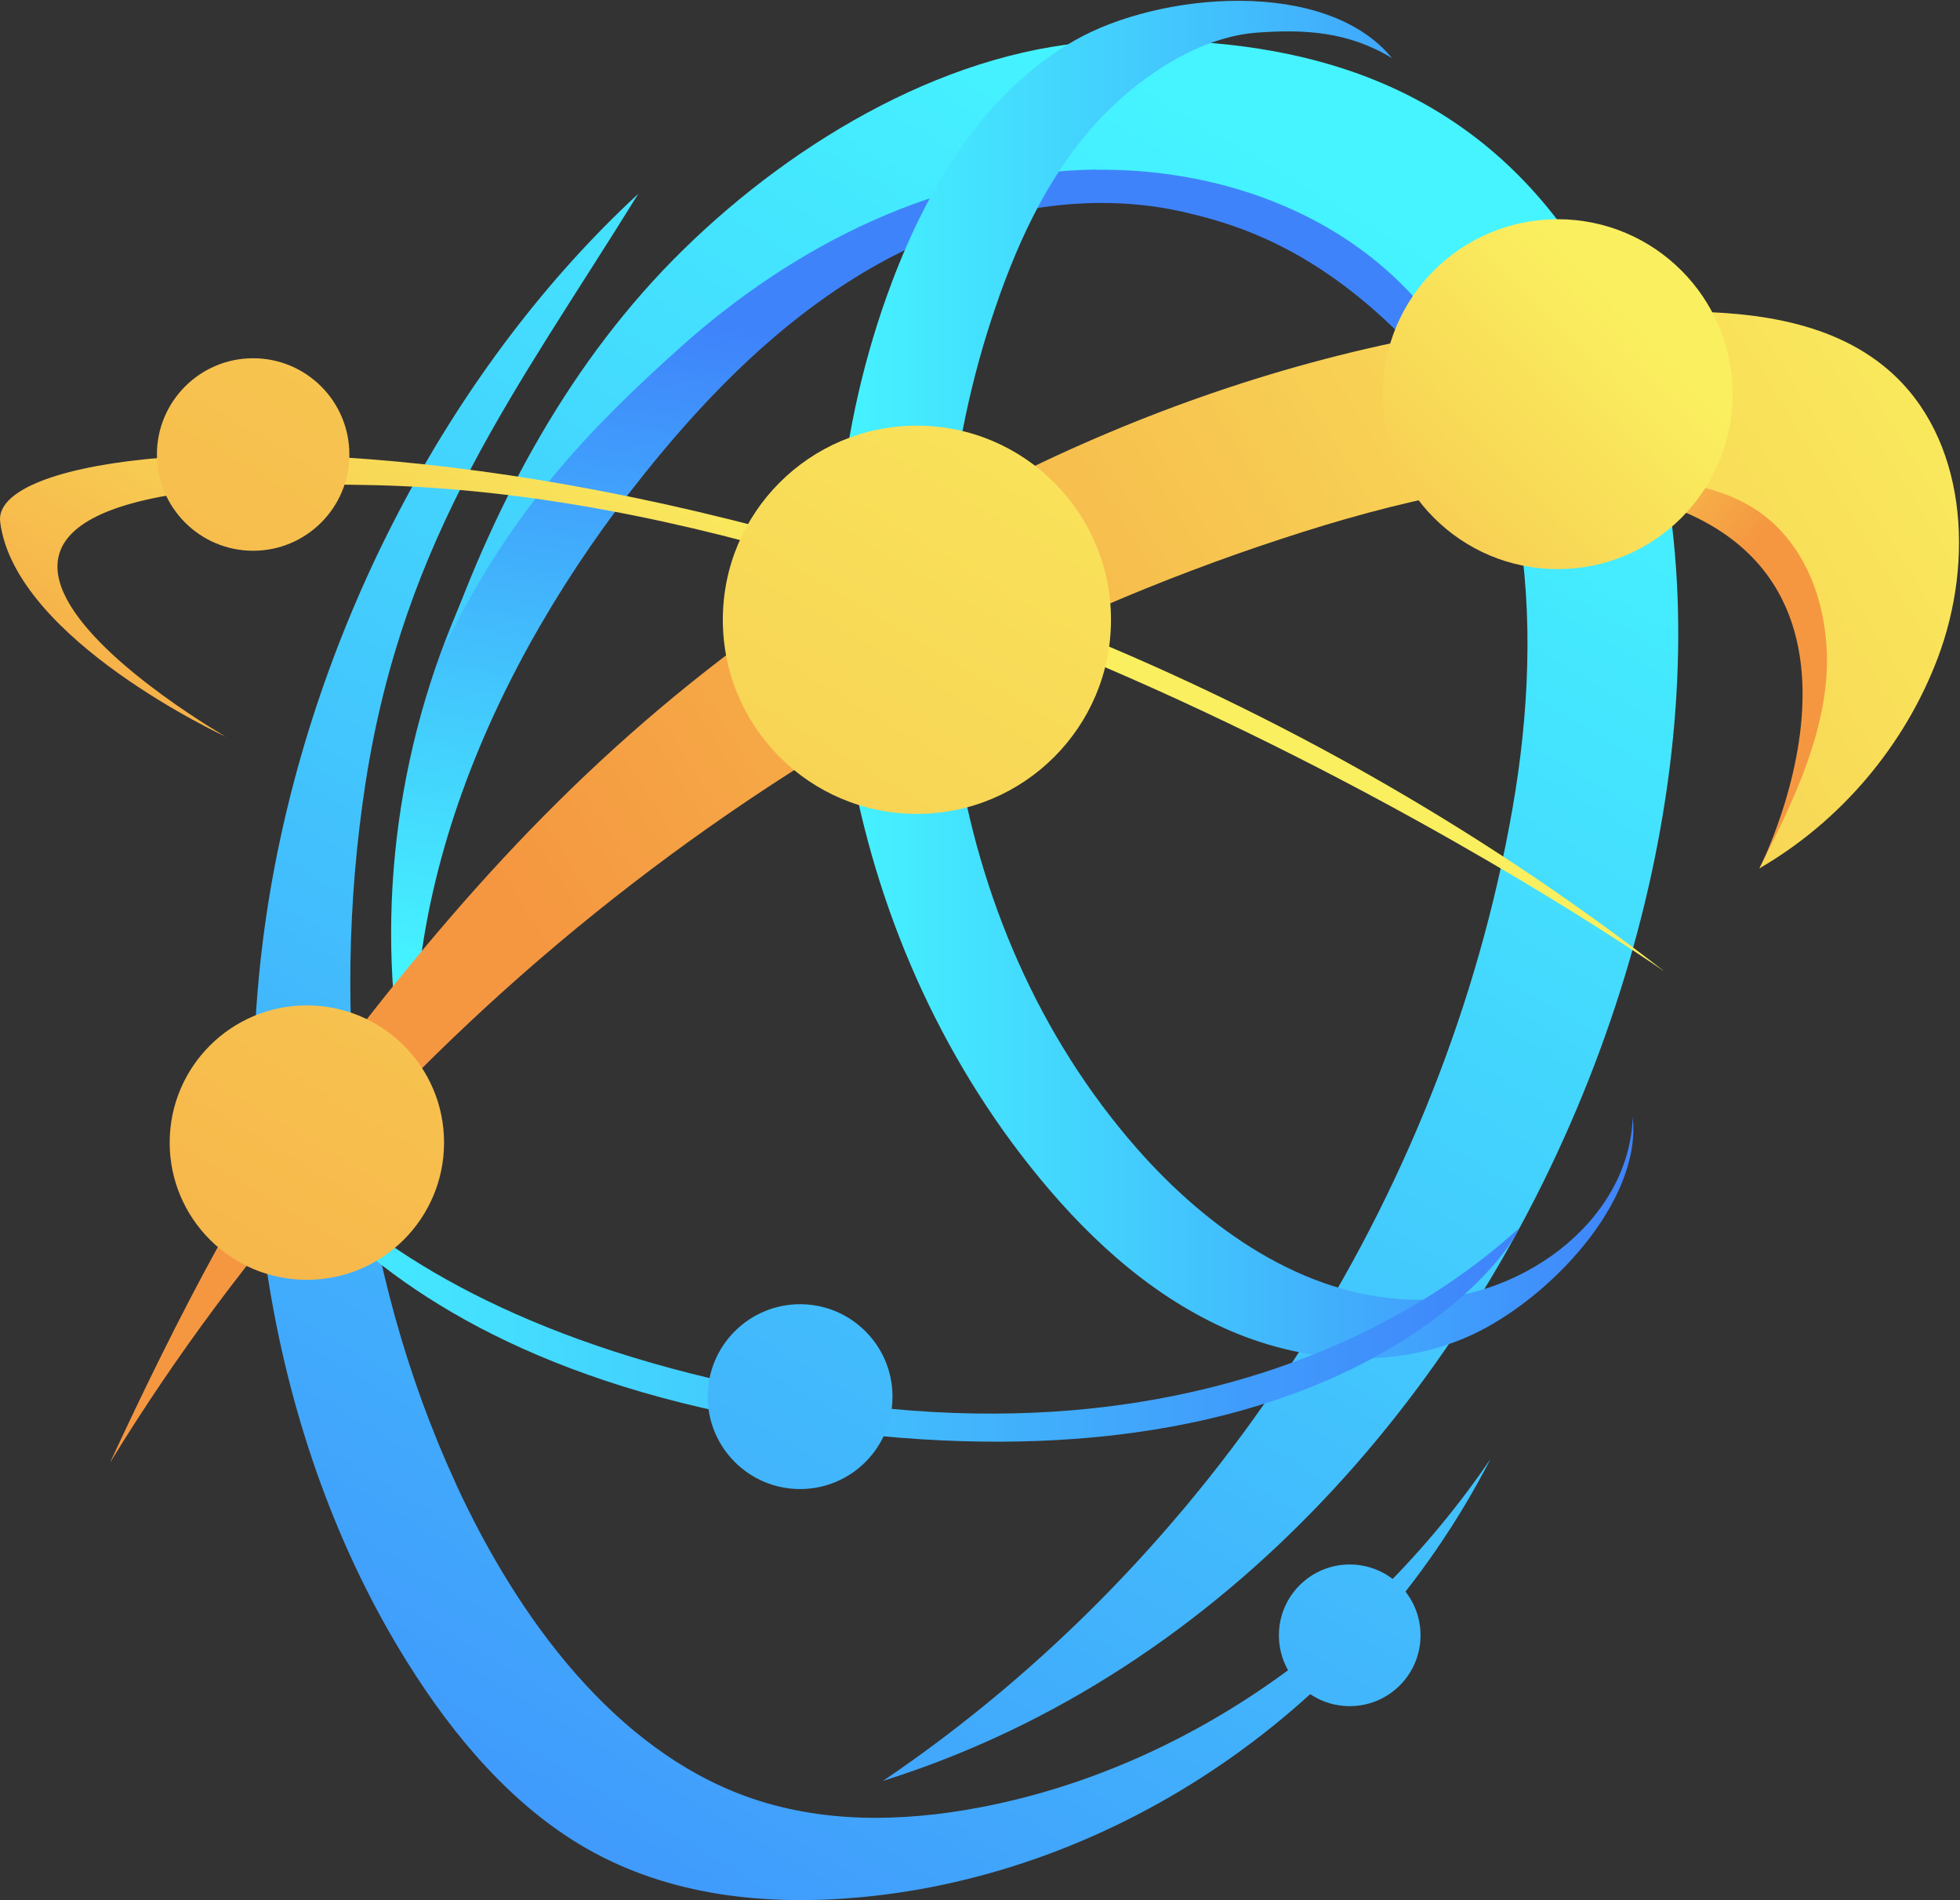 <?xml version="1.0" encoding="UTF-8"?> <svg xmlns="http://www.w3.org/2000/svg" width="1464" height="1419" viewBox="0 0 1464 1419" fill="none"><rect x="0" y="0" width="1464" height="1419" fill="#333333" stroke="none"/> <path d="M1361.81 614.128L1314.19 648.487C1314.19 648.487 1446.05 390.649 1176.31 362.77C906.567 334.892 1262.96 321.48 1269.14 317.864C1275.32 314.247 1361.96 346.194 1361.96 346.194C1361.96 346.194 1412.15 413.102 1409.13 419.281C1406.12 425.459 1414.71 551.289 1361.96 613.978L1361.81 614.128Z" fill="url(#paint0_linear_25_431)"></path> <path d="M681.248 184.213C601.38 221.585 536.582 284.877 481.729 353.292C367.051 496.3 287.484 678.64 314.911 858.72C279.799 738.165 285.977 606.91 328.774 488.615C371.572 370.32 450.385 265.588 550.596 187.98C582.543 163.266 616.902 140.964 653.972 124.689C727.963 92.289 812.503 84.303 891.316 102.537C969.978 120.62 1042.16 164.773 1093.7 226.106C1078.18 207.57 1076.82 283.068 1060.24 264.834C987.459 185.268 921.907 167.486 888.453 159.348C819.585 142.32 744.841 154.375 681.248 184.213Z" fill="url(#paint1_linear_25_431)"></path> <path d="M340.416 1107.93C387.885 1211 460.067 1306.09 556.813 1341.35C613.022 1361.85 673.601 1360.79 731.769 1349.79C881.107 1321.46 1020.05 1226.68 1113.33 1089.54C1016.28 1277.91 832.734 1399.22 642.859 1416.85C573.088 1423.33 500.453 1416.25 437.764 1380.23C383.665 1349.19 339.813 1298.26 304.551 1241.9C200.421 1075.53 167.118 856.42 203.586 655.545C239.3 458.587 340.416 270.672 476.794 144.691C386.378 290.865 301.838 398.762 273.056 584.568C245.78 761.181 267.179 948.796 340.416 1107.78V1107.93Z" fill="url(#paint2_linear_25_431)"></path> <path d="M818.412 126.791C899.335 125.736 982.216 151.505 1041.29 206.81C1144.51 303.405 1154.16 464.497 1129.75 603.738C1078.66 895.482 904.91 1163.87 659.58 1329.93C1175.71 1167.79 1393.16 456.51 1160.64 160.848C1072.63 48.882 947.255 26.58 829.865 30.498C712.474 34.416 594.782 103.886 510.845 186.014C426.758 268.142 370.699 373.176 331.82 483.032C382.604 380.108 438.662 321.79 507.831 259.704C593.275 183 701.775 128.148 818.412 126.641V126.791Z" fill="url(#paint3_linear_25_431)"></path> <path d="M602.766 445.798C791.585 317.708 1014.91 236.484 1243.07 232.717C1301.99 231.813 1365.58 237.69 1410.34 276.117C1469.26 326.75 1474.83 418.824 1447.41 491.308C1422.69 556.86 1374.77 613.37 1314.19 648.482C1336.04 605.082 1358.35 560.326 1363.62 512.104C1368.89 463.731 1353.83 410.084 1313.89 382.205C1288.12 364.273 1255.57 359.149 1224.23 357.492C1133.36 352.971 1043.24 374.068 956.746 402.549C597.341 520.392 279.527 769.489 82.117 1092.43C130.189 988.9 189.261 871.359 259.484 779.887C362.258 646.071 462.771 540.886 602.615 446.1L602.766 445.798Z" fill="url(#paint4_linear_25_431)"></path> <path d="M1163.5 425.011C1235.65 425.011 1294.15 366.516 1294.15 294.359C1294.15 222.202 1235.65 163.707 1163.5 163.707C1091.34 163.707 1032.84 222.202 1032.84 294.359C1032.84 366.516 1091.34 425.011 1163.5 425.011Z" fill="url(#paint5_linear_25_431)"></path> <path d="M1061.05 1221.25C1061.05 1250.48 1037.39 1274.14 1008.16 1274.14C978.921 1274.14 955.262 1250.48 955.262 1221.25C955.262 1192.01 978.921 1168.35 1008.16 1168.35C1037.39 1168.35 1061.05 1192.01 1061.05 1221.25Z" fill="url(#paint6_linear_25_431)"></path> <path d="M825.957 84.136C786.626 124.07 761.762 176.059 743.678 229.104C671.345 439.623 702.388 690.529 849.315 857.8C901.907 917.625 973.035 967.656 1052.75 970.519C1132.47 973.232 1216.71 914.009 1219.57 834.291C1226.35 897.583 1156.88 970.368 1099.02 997.041C1041.3 1023.71 971.98 1017.99 913.963 991.616C855.946 965.245 808.326 920.187 768.844 870.307C624.329 687.817 583.942 428.02 666.372 210.267C693.497 138.386 735.993 68.313 802.75 30.187C865.891 -5.979 990.365 -16.98 1039.79 43.449C1006.94 23.406 974.24 21.899 939.581 24.31C897.537 27.174 854.74 55.052 826.108 84.287L825.957 84.136Z" fill="url(#paint7_linear_25_431)"></path> <path d="M1134.26 918.373C1140.44 906.318 968.5 1107.19 597.641 1043C226.783 978.802 168.766 789.379 168.766 789.379C168.766 789.379 220.002 1005.93 590.107 1063.94C960.211 1121.96 1110.3 965.239 1134.26 918.373Z" fill="url(#paint8_linear_25_431)"></path> <path d="M666.645 1043C666.645 1081.12 635.753 1112.02 597.627 1112.02C559.502 1112.02 528.609 1081.12 528.609 1043C528.609 1004.87 559.502 973.98 597.627 973.98C635.753 973.98 666.645 1004.87 666.645 1043Z" fill="url(#paint9_linear_25_431)"></path> <path d="M229.21 955.768C285.804 955.768 331.682 909.89 331.682 853.296C331.682 796.702 285.804 750.824 229.21 750.824C172.617 750.824 126.738 796.702 126.738 853.296C126.738 909.89 172.617 955.768 229.21 955.768Z" fill="url(#paint10_linear_25_431)"></path> <path d="M1242.3 724.898C1242.3 724.898 738.985 373.329 280.272 362.328C-178.291 351.327 168.758 550.244 168.758 550.244C168.758 550.244 11.132 477.609 0.131 389.754C-10.869 301.9 671.775 282.611 1242.3 724.748V724.898Z" fill="url(#paint11_linear_25_431)"></path> <path d="M684.874 607.807C764.938 607.807 829.842 542.902 829.842 462.839C829.842 382.775 764.938 317.871 684.874 317.871C604.811 317.871 539.906 382.775 539.906 462.839C539.906 542.902 604.811 607.807 684.874 607.807Z" fill="url(#paint12_linear_25_431)"></path> <path d="M189.08 411.305C228.779 411.305 260.961 379.123 260.961 339.424C260.961 299.725 228.779 267.543 189.08 267.543C149.382 267.543 117.199 299.725 117.199 339.424C117.199 379.123 149.382 411.305 189.08 411.305Z" fill="url(#paint13_linear_25_431)"></path> <defs> <linearGradient id="paint0_linear_25_431" x1="1100.21" y1="312.589" x2="1277.43" y2="450.173" gradientUnits="userSpaceOnUse"> <stop stop-color="#FAEF5F"></stop> <stop offset="0.31" stop-color="#F8D756"></stop> <stop offset="0.97" stop-color="#F59941"></stop> <stop offset="1" stop-color="#F59741"></stop> </linearGradient> <linearGradient id="paint1_linear_25_431" x1="630.965" y1="779.423" x2="709.816" y2="271.778" gradientUnits="userSpaceOnUse"> <stop stop-color="#45F4FF"></stop> <stop offset="0.36" stop-color="#43CEFD"></stop> <stop offset="1" stop-color="#3F83FB"></stop> </linearGradient> <linearGradient id="paint2_linear_25_431" x1="1042.65" y1="170.309" x2="177.666" y2="1620.29" gradientUnits="userSpaceOnUse"> <stop stop-color="#45F4FF"></stop> <stop offset="0.36" stop-color="#43CEFD"></stop> <stop offset="1" stop-color="#3F83FB"></stop> </linearGradient> <linearGradient id="paint3_linear_25_431" x1="1039.78" y1="168.534" x2="174.646" y2="1618.66" gradientUnits="userSpaceOnUse"> <stop stop-color="#45F4FF"></stop> <stop offset="0.36" stop-color="#43CEFD"></stop> <stop offset="1" stop-color="#3F83FB"></stop> </linearGradient> <linearGradient id="paint4_linear_25_431" x1="1502.56" y1="210.414" x2="482.06" y2="840.617" gradientUnits="userSpaceOnUse"> <stop stop-color="#FAEF5F"></stop> <stop offset="0.31" stop-color="#F8D756"></stop> <stop offset="0.97" stop-color="#F59941"></stop> <stop offset="1" stop-color="#F59741"></stop> </linearGradient> <linearGradient id="paint5_linear_25_431" x1="1219.1" y1="240.109" x2="842.818" y2="608.104" gradientUnits="userSpaceOnUse"> <stop stop-color="#FAEF5F"></stop> <stop offset="0.31" stop-color="#F8D756"></stop> <stop offset="0.97" stop-color="#F59941"></stop> <stop offset="1" stop-color="#F59741"></stop> </linearGradient> <linearGradient id="paint6_linear_25_431" x1="1479.68" y1="431.005" x2="614.542" y2="1880.98" gradientUnits="userSpaceOnUse"> <stop stop-color="#45F4FF"></stop> <stop offset="0.36" stop-color="#43CEFD"></stop> <stop offset="1" stop-color="#3F83FB"></stop> </linearGradient> <linearGradient id="paint7_linear_25_431" x1="624.027" y1="507.436" x2="1220.02" y2="507.436" gradientUnits="userSpaceOnUse"> <stop stop-color="#45F4FF"></stop> <stop offset="0.36" stop-color="#43CEFD"></stop> <stop offset="1" stop-color="#3F83FB"></stop> </linearGradient> <linearGradient id="paint8_linear_25_431" x1="168.916" y1="932.99" x2="1134.41" y2="932.99" gradientUnits="userSpaceOnUse"> <stop stop-color="#45F4FF"></stop> <stop offset="0.36" stop-color="#43CEFD"></stop> <stop offset="1" stop-color="#3F83FB"></stop> </linearGradient> <linearGradient id="paint9_linear_25_431" x1="1212.61" y1="12.099" x2="84.212" y2="1903.61" gradientUnits="userSpaceOnUse"> <stop stop-color="#45F4FF"></stop> <stop offset="0.36" stop-color="#43CEFD"></stop> <stop offset="1" stop-color="#3F83FB"></stop> </linearGradient> <linearGradient id="paint10_linear_25_431" x1="743.228" y1="-8.222" x2="-121.756" y2="1441.76" gradientUnits="userSpaceOnUse"> <stop stop-color="#FAEF5F"></stop> <stop offset="0.31" stop-color="#F8D756"></stop> <stop offset="0.97" stop-color="#F59941"></stop> <stop offset="1" stop-color="#F59741"></stop> </linearGradient> <linearGradient id="paint11_linear_25_431" x1="700.859" y1="420.496" x2="420.568" y2="890.361" gradientUnits="userSpaceOnUse"> <stop stop-color="#FAEF5F"></stop> <stop offset="0.31" stop-color="#F8D756"></stop> <stop offset="0.97" stop-color="#F59941"></stop> <stop offset="1" stop-color="#F59741"></stop> </linearGradient> <linearGradient id="paint12_linear_25_431" x1="907.449" y1="89.72" x2="42.465" y2="1539.7" gradientUnits="userSpaceOnUse"> <stop stop-color="#FAEF5F"></stop> <stop offset="0.31" stop-color="#F8D756"></stop> <stop offset="0.97" stop-color="#F59941"></stop> <stop offset="1" stop-color="#F59741"></stop> </linearGradient> <linearGradient id="paint13_linear_25_431" x1="829.229" y1="-733.519" x2="-345.281" y2="1235.15" gradientUnits="userSpaceOnUse"> <stop stop-color="#FAEF5F"></stop> <stop offset="0.31" stop-color="#F8D756"></stop> <stop offset="0.97" stop-color="#F59941"></stop> <stop offset="1" stop-color="#F59741"></stop> </linearGradient> </defs> </svg> 